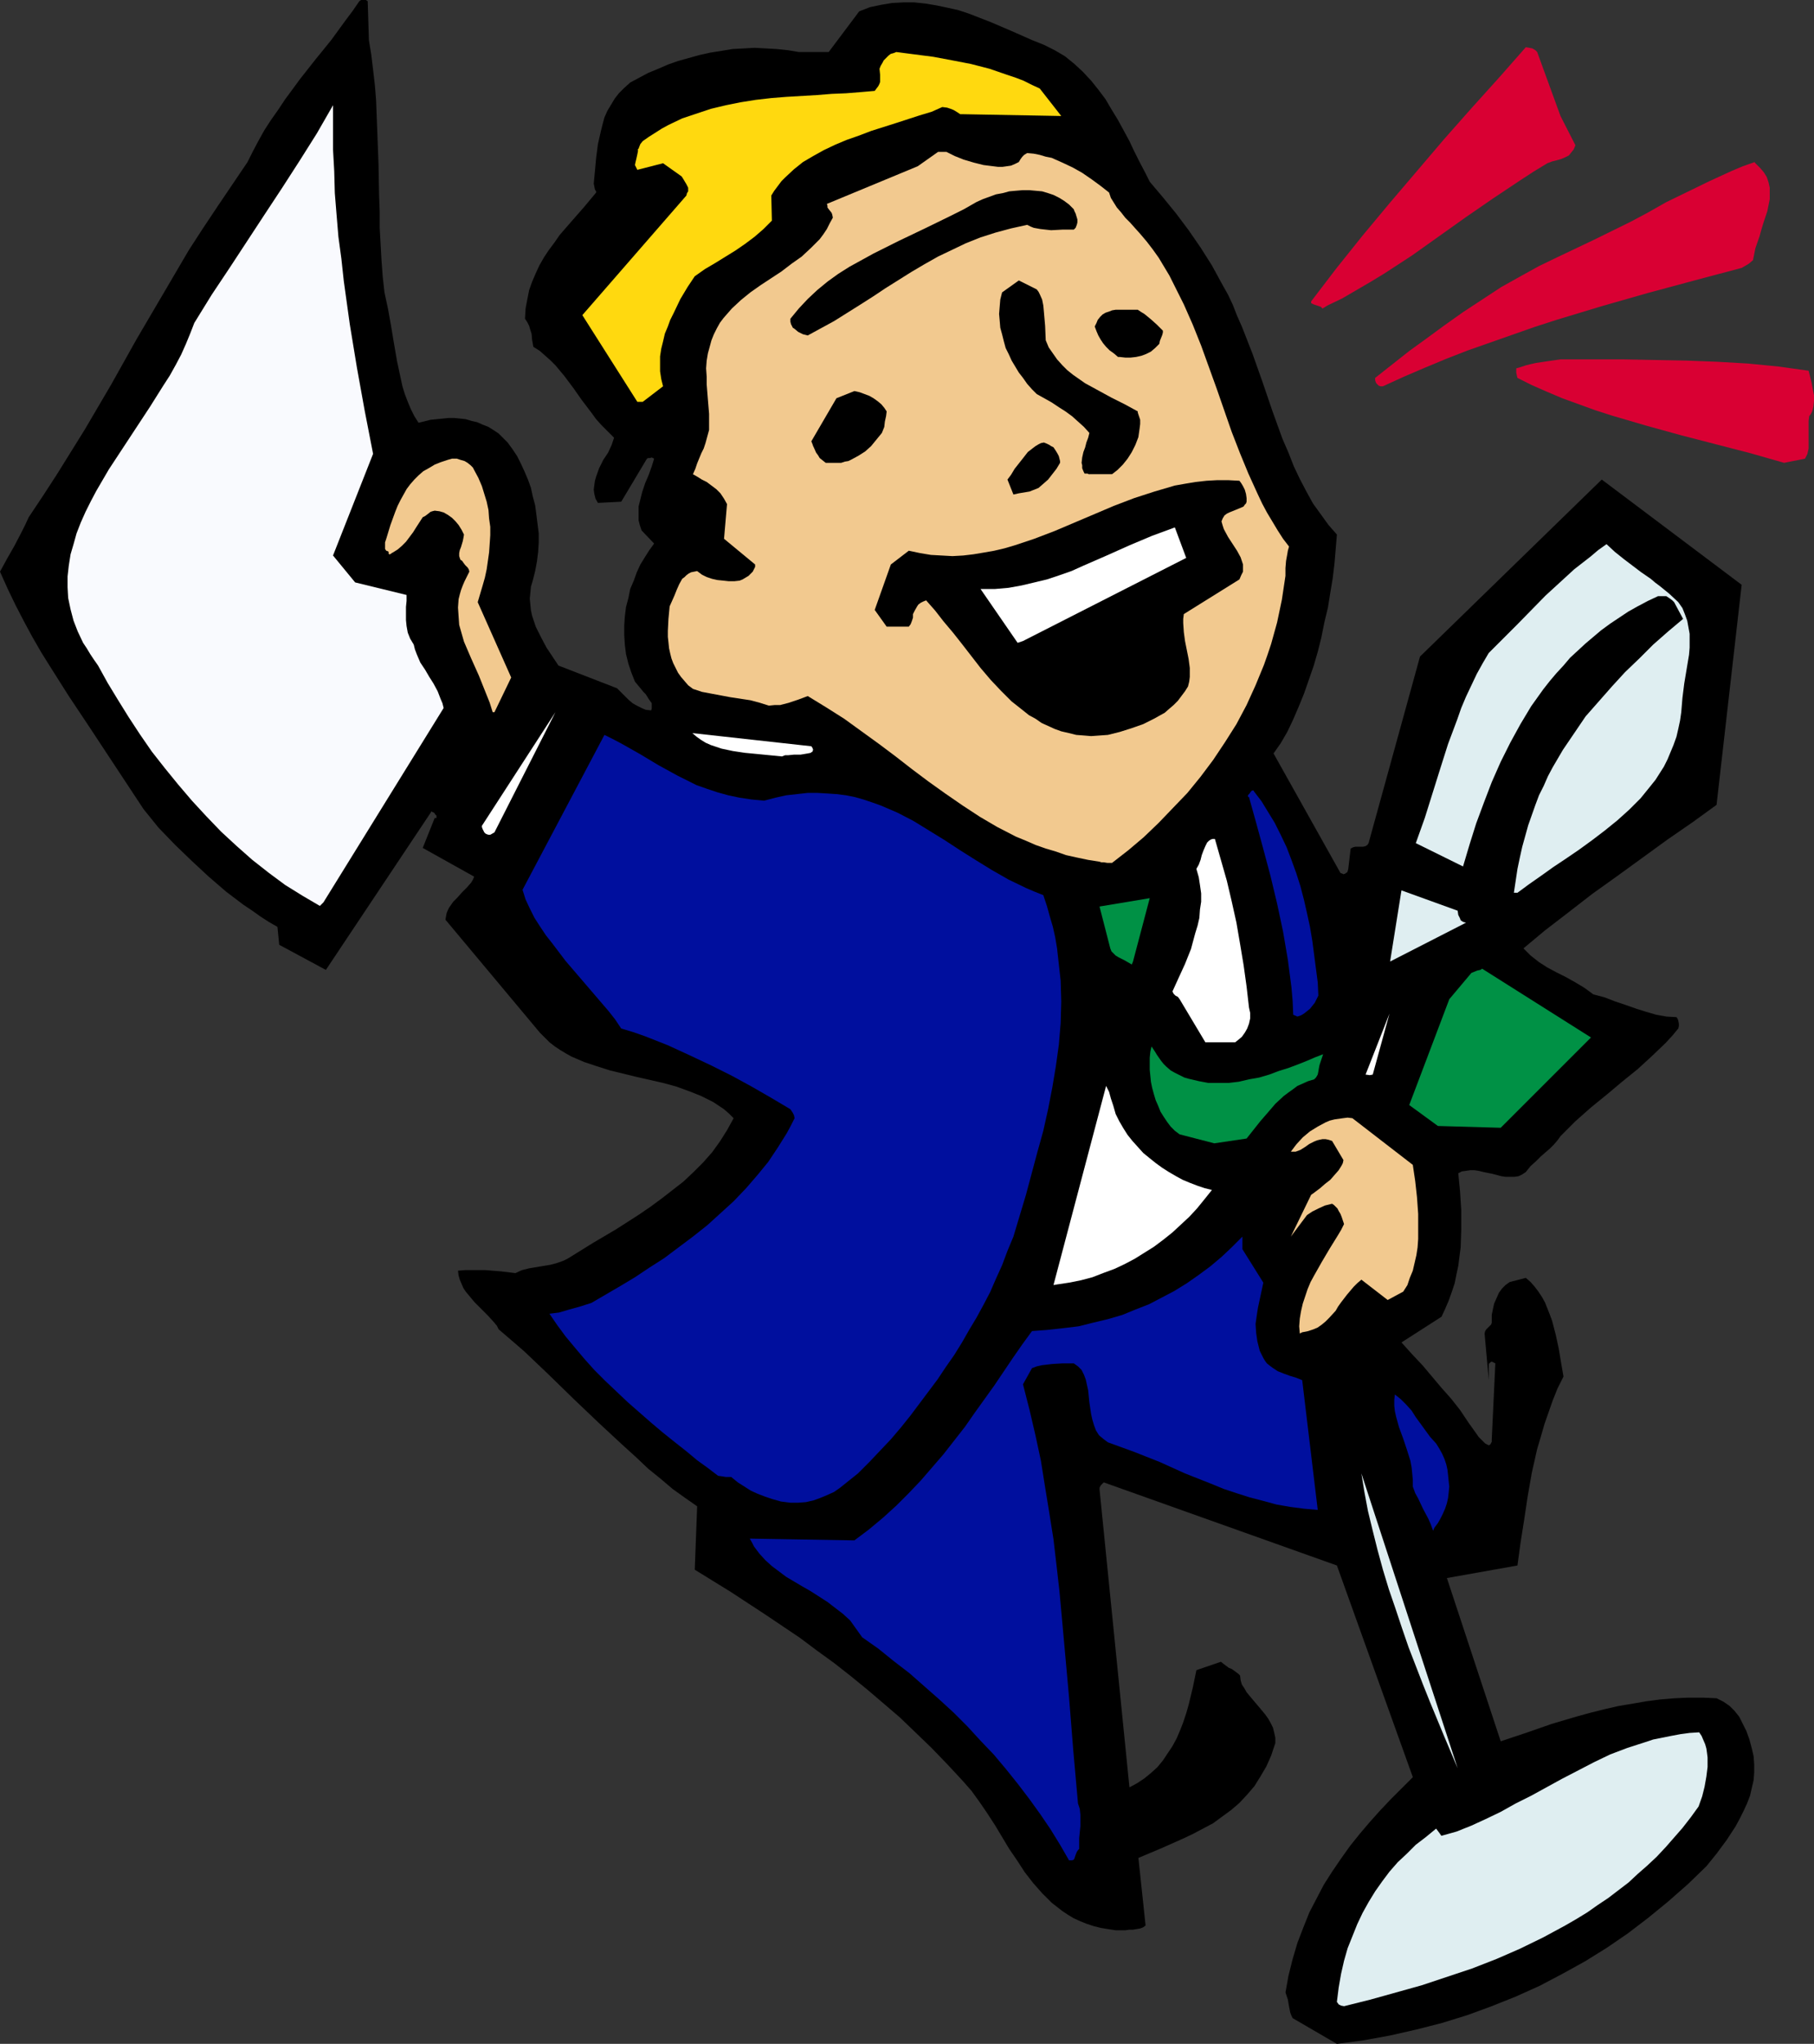 <?xml version="1.0" encoding="UTF-8" standalone="no"?>
<svg
   version="1.0"
   width="129.724mm"
   height="146.112mm"
   id="svg33"
   sodipodi:docname="Making Announcement.wmf"
   xmlns:inkscape="http://www.inkscape.org/namespaces/inkscape"
   xmlns:sodipodi="http://sodipodi.sourceforge.net/DTD/sodipodi-0.dtd"
   xmlns="http://www.w3.org/2000/svg"
   xmlns:svg="http://www.w3.org/2000/svg">
  <rect width="100%" height="100%" fill="#333333" stroke="none"/>
  <sodipodi:namedview
     id="namedview33"
     pagecolor="#ffffff"
     bordercolor="#000000"
     borderopacity="0.25"
     inkscape:showpageshadow="2"
     inkscape:pageopacity="0.0"
     inkscape:pagecheckerboard="0"
     inkscape:deskcolor="#d1d1d1"
     inkscape:document-units="mm" />
  <defs
     id="defs1">
    <pattern
       id="WMFhbasepattern"
       patternUnits="userSpaceOnUse"
       width="6"
       height="6"
       x="0"
       y="0" />
  </defs>
  <path
     style="fill:#000000;fill-opacity:1;fill-rule:evenodd;stroke:none"
     d="m 361.337,552.234 7.272,-0.969 7.11,-1.293 7.11,-1.616 6.949,-1.777 6.787,-2.1 6.626,-2.424 6.464,-2.585 6.464,-2.908 6.141,-3.231 6.141,-3.393 5.979,-3.716 5.656,-3.878 5.494,-4.201 5.333,-4.362 5.333,-4.685 5.01,-4.847 2.747,-3.393 2.747,-3.716 2.424,-3.716 1.131,-2.1 0.97,-1.939 0.97,-2.1 0.808,-2.1 0.485,-2.1 0.485,-2.1 0.162,-2.1 v -2.1 l -0.162,-2.262 -0.485,-2.1 -0.646,-2.424 -0.808,-2.262 -0.97,-1.939 -0.97,-1.939 -1.293,-1.616 -1.293,-1.293 -1.616,-1.131 -1.939,-0.969 -3.717,-0.162 h -3.878 l -3.717,0.162 -3.878,0.323 -3.717,0.485 -3.717,0.646 -3.878,0.646 -3.555,0.808 -3.878,0.969 -3.555,0.969 -7.11,2.1 -6.949,2.424 -6.787,2.262 -14.544,-44.108 19.069,-3.393 0.808,-5.978 0.97,-6.14 0.97,-6.463 1.131,-6.463 1.454,-6.463 0.97,-3.231 0.97,-3.393 1.131,-3.231 1.131,-3.231 1.293,-3.231 1.616,-3.231 -0.646,-3.716 -0.646,-3.878 -0.808,-3.716 -0.97,-3.716 -0.646,-1.777 -0.646,-1.616 -0.646,-1.616 -0.808,-1.454 -0.97,-1.454 -0.97,-1.293 -1.131,-1.293 -1.293,-1.131 -4.363,1.131 -1.131,0.808 -0.97,0.969 -0.808,1.131 -0.646,1.454 -0.646,1.454 -0.323,1.454 -0.323,1.616 v 1.616 0.485 l -0.162,0.485 -0.646,0.646 -0.646,0.646 -0.323,0.485 -0.162,0.646 1.131,12.602 v -3.393 -0.646 -0.323 l 0.323,-0.323 0.162,-0.162 0.323,-0.162 0.323,0.162 0.323,0.162 0.323,0.162 -0.97,20.519 v 0.646 l -0.162,0.323 -0.162,0.323 -0.162,0.162 -0.323,0.162 -0.323,-0.162 -0.646,-0.323 -0.485,-0.485 -0.646,-0.646 -0.646,-0.646 -0.323,-0.485 -2.424,-3.393 -2.262,-3.393 -2.424,-3.07 -2.586,-2.908 -2.586,-3.07 -2.586,-3.07 -2.747,-2.908 -2.909,-3.231 10.827,-6.947 0.97,-2.1 0.97,-2.262 0.808,-2.262 0.808,-2.423 0.485,-2.424 0.485,-2.262 0.323,-2.585 0.323,-2.424 0.162,-5.009 v -5.009 l -0.323,-5.009 -0.485,-5.009 0.97,-0.485 1.131,-0.162 1.131,-0.162 h 1.131 l 1.131,0.162 1.293,0.323 2.424,0.485 2.424,0.646 1.131,0.162 h 1.293 1.131 l 1.131,-0.162 0.97,-0.485 0.97,-0.646 1.293,-1.616 1.454,-1.293 1.293,-1.293 1.293,-1.131 1.131,-0.969 1.131,-1.131 0.97,-1.131 0.808,-1.131 4.04,-4.039 4.202,-3.716 4.363,-3.554 4.04,-3.393 4.202,-3.393 3.878,-3.554 3.717,-3.554 1.778,-1.939 1.616,-1.939 0.162,-0.646 v -0.646 l -0.162,-0.808 -0.162,-0.485 -0.323,-0.485 -2.747,-0.162 -2.747,-0.485 -2.747,-0.808 -2.586,-0.808 -2.747,-0.969 -1.454,-0.485 -1.454,-0.485 -2.909,-1.131 -3.07,-0.808 -2.424,-1.777 -2.424,-1.454 -2.586,-1.454 -2.586,-1.293 -2.424,-1.293 -2.262,-1.454 -2.262,-1.777 -0.97,-0.969 -0.97,-0.969 2.909,-2.424 2.909,-2.424 6.302,-4.847 6.464,-5.009 6.787,-4.847 13.574,-9.856 6.787,-4.685 6.464,-4.685 6.787,-59.456 -37.814,-28.436 -49.126,47.824 -13.898,50.409 -0.323,0.485 -0.485,0.323 -0.646,0.162 h -0.646 -1.454 l -0.646,0.162 -0.646,0.323 -0.646,5.493 -0.162,0.646 -0.162,0.323 -0.323,0.162 -0.162,0.162 -0.485,0.162 -0.323,-0.162 -0.485,-0.162 -18.099,-32.313 1.939,-2.747 1.778,-3.07 1.616,-3.393 1.454,-3.393 1.454,-3.554 1.293,-3.716 1.293,-3.716 1.131,-3.878 0.97,-3.878 0.808,-4.039 0.97,-4.039 0.646,-4.039 0.646,-3.878 0.485,-4.039 0.323,-3.878 0.323,-3.878 -2.262,-2.585 -2.101,-2.908 -2.101,-2.908 -1.778,-3.231 -1.778,-3.393 -1.616,-3.393 -1.454,-3.716 -1.616,-3.716 -2.747,-7.594 -2.586,-7.594 -2.747,-7.755 -1.454,-3.716 -1.454,-3.716 -1.293,-2.908 -1.131,-2.908 -1.293,-2.747 -1.454,-2.585 -2.909,-5.332 -3.07,-4.847 -3.232,-4.685 -3.394,-4.524 -3.555,-4.362 -3.555,-4.201 -1.293,-2.585 -1.454,-2.747 -1.454,-2.908 -1.293,-2.747 -3.07,-5.655 -1.778,-2.908 -1.616,-2.747 -1.939,-2.585 -1.939,-2.423 -2.262,-2.423 -2.262,-2.1 -2.586,-2.1 -2.747,-1.616 -2.909,-1.454 -1.616,-0.646 -1.616,-0.646 -5.494,-2.423 -5.656,-2.423 -2.909,-1.131 -2.909,-1.131 -2.909,-0.969 -2.909,-0.646 -3.07,-0.646 -2.909,-0.485 -3.07,-0.323 h -2.909 l -3.07,0.162 -2.909,0.485 -3.07,0.646 -2.909,1.131 -8.242,10.987 h -8.08 l -2.909,-0.485 -3.07,-0.323 -2.909,-0.162 -3.07,-0.162 -2.909,0.162 -3.07,0.162 -2.909,0.485 -3.07,0.485 -2.909,0.646 -2.909,0.808 -2.909,0.808 -2.747,0.969 -2.586,1.131 -2.747,1.131 -2.424,1.293 -2.424,1.293 -1.616,1.454 -1.454,1.454 -1.131,1.454 -0.97,1.616 -0.97,1.616 -0.808,1.777 -0.485,1.777 -0.485,1.939 -0.808,3.554 -0.485,3.716 -0.323,3.554 -0.323,3.393 0.162,0.808 0.162,0.808 0.323,0.485 v 0.323 0 l -3.232,3.878 -3.394,3.878 -3.232,3.716 -1.454,2.1 -1.454,1.939 -1.293,1.939 -1.293,2.262 -0.97,2.1 -0.97,2.262 -0.808,2.262 -0.485,2.423 -0.485,2.585 -0.162,2.747 0.646,0.969 0.485,0.969 0.323,1.131 0.323,0.969 0.162,1.777 0.323,1.777 1.778,1.131 1.454,1.293 1.454,1.293 1.293,1.293 2.424,2.908 2.424,3.231 2.262,3.231 2.586,3.393 1.293,1.777 1.454,1.616 1.616,1.616 1.778,1.777 -0.323,0.969 -0.323,0.969 -0.97,2.1 -1.293,1.939 -1.131,2.262 -0.808,2.262 -0.323,1.131 -0.162,1.131 -0.162,1.293 0.162,1.131 0.323,1.293 0.646,1.131 6.302,-0.323 6.949,-11.633 0.323,-0.162 h 0.485 l 0.485,-0.162 0.323,0.162 0.323,0.162 -0.646,2.1 -0.808,2.262 -0.97,2.262 -0.808,2.424 -0.646,2.585 -0.323,1.293 v 1.131 1.293 1.293 l 0.323,1.293 0.485,1.454 3.394,3.554 -1.293,1.777 -1.131,1.777 -1.293,2.1 -0.97,2.1 -0.808,2.262 -0.97,2.262 -0.485,2.424 -0.646,2.424 -0.323,2.585 -0.162,2.424 v 2.585 l 0.162,2.585 0.323,2.585 0.646,2.585 0.808,2.424 0.97,2.424 0.808,0.969 0.808,0.969 0.646,0.808 0.646,0.646 0.808,1.293 0.808,1.131 v 0.969 0.485 l -0.162,0.485 -1.454,-0.162 -1.131,-0.485 -1.293,-0.646 -1.131,-0.646 -1.131,-0.969 -0.97,-0.969 -2.101,-2.1 -15.837,-6.14 -1.616,-2.424 -1.616,-2.424 -1.454,-2.747 -1.454,-2.908 -0.485,-1.454 -0.485,-1.454 -0.323,-1.454 -0.162,-1.616 -0.162,-1.616 0.162,-1.616 0.162,-1.616 0.485,-1.616 0.646,-2.585 0.485,-2.585 0.323,-2.585 0.162,-2.585 v -2.424 l -0.323,-2.585 -0.323,-2.585 -0.323,-2.424 -0.646,-2.424 -0.485,-2.262 -0.808,-2.262 -0.97,-2.262 -0.97,-2.1 -0.97,-1.939 -1.293,-1.939 -1.293,-1.777 -1.293,-1.293 -1.131,-1.131 -1.454,-0.969 -1.293,-0.808 -1.616,-0.646 -1.454,-0.646 -1.454,-0.323 -1.616,-0.485 -1.454,-0.162 -1.616,-0.162 h -1.616 l -1.616,0.162 -3.232,0.323 -3.232,0.808 -1.131,-1.777 -0.97,-1.939 -0.808,-1.939 -0.808,-2.1 -0.646,-2.1 -0.485,-2.262 -0.97,-4.524 -0.808,-4.685 -0.808,-4.847 -0.808,-4.524 -0.97,-4.524 -0.485,-4.362 -0.323,-4.362 -0.485,-8.725 v -4.362 l -0.162,-4.362 -0.162,-8.563 -0.323,-8.563 -0.323,-8.563 -0.323,-4.039 -0.485,-4.201 -0.485,-4.039 L 99.707,10.825 99.384,0.323 98.899,0 H 98.253 97.606 l -0.485,0.323 -1.778,2.585 -1.939,2.585 -3.878,5.332 -4.202,5.17 -4.202,5.332 -4.04,5.493 -1.939,2.908 -1.939,2.747 -1.778,2.747 -1.616,2.908 -1.454,2.747 -1.454,2.908 -4.04,5.978 -4.04,5.978 -3.878,5.816 -3.878,5.978 -7.11,12.117 -7.11,12.117 -6.787,12.117 -7.11,12.117 -3.717,5.978 -3.717,5.978 -3.878,5.978 -3.878,5.816 -0.97,2.1 -0.97,1.939 -1.939,3.716 -1.939,3.393 L 0,154.458 l 2.101,4.685 2.101,4.362 2.262,4.362 2.262,4.201 2.424,4.201 2.424,3.878 5.01,7.917 5.171,7.755 5.01,7.594 5.01,7.594 5.01,7.594 4.04,5.009 4.525,4.685 4.525,4.362 4.525,4.201 4.686,4.039 4.686,3.554 2.424,1.616 2.262,1.616 2.262,1.454 2.262,1.293 0.485,4.847 12.605,6.786 28.442,-42.654 v -0.162 h 0.162 l 0.162,0.162 0.485,0.162 0.323,0.485 0.323,0.323 v 0.323 0.323 h -0.323 -0.162 l -3.232,8.078 13.898,7.755 v 0 l -0.323,0.808 -0.485,0.808 -1.131,1.293 -1.293,1.293 -1.293,1.454 -1.131,1.131 -1.131,1.616 -0.323,0.646 -0.323,0.808 -0.162,0.808 -0.162,0.969 25.533,30.536 1.293,1.293 1.293,1.293 1.454,1.131 1.454,0.969 1.616,0.969 1.454,0.808 3.394,1.454 3.394,1.131 3.555,1.131 7.272,1.777 7.11,1.616 3.555,0.969 3.555,1.293 3.232,1.293 1.616,0.808 1.616,0.808 1.454,0.969 1.454,0.969 1.293,1.131 1.293,1.293 -1.778,3.231 -1.939,3.07 -2.101,2.908 -2.424,2.747 -2.586,2.585 -2.747,2.585 -2.909,2.262 -2.909,2.262 -3.07,2.262 -3.07,2.1 -6.302,4.039 -6.302,3.716 -5.979,3.716 -0.808,0.485 -0.97,0.485 -1.778,0.646 -1.778,0.485 -1.939,0.323 -3.878,0.646 -1.939,0.485 -1.778,0.808 -4.04,-0.485 -2.101,-0.162 -1.939,-0.162 h -3.717 -1.778 l -1.939,0.162 0.162,1.293 0.323,1.131 0.485,1.131 0.485,1.131 0.646,0.969 0.808,0.969 1.616,1.939 1.778,1.777 1.778,1.777 1.616,1.777 0.808,0.969 0.485,0.969 3.394,2.908 3.555,3.07 6.787,6.463 6.626,6.463 6.787,6.463 6.626,6.14 3.394,3.07 3.232,3.07 3.394,2.747 3.232,2.747 3.394,2.424 3.232,2.262 -0.646,17.126 9.696,5.978 9.373,6.14 9.373,6.301 4.525,3.393 4.686,3.393 4.525,3.554 4.363,3.554 4.363,3.716 4.525,3.878 4.202,4.039 4.363,4.201 4.363,4.524 4.202,4.524 2.262,2.585 2.101,2.908 2.101,3.07 2.101,3.231 1.939,3.231 1.939,3.231 2.101,3.07 2.101,3.231 2.262,2.908 2.424,2.747 2.586,2.585 1.454,1.131 1.454,1.131 1.454,0.969 1.616,0.969 1.778,0.808 1.616,0.646 1.939,0.646 1.939,0.485 1.939,0.323 2.101,0.323 h 2.586 l 1.131,-0.162 h 0.97 l 0.97,-0.162 0.97,-0.162 0.808,-0.323 0.646,-0.485 -1.939,-18.257 6.141,-2.585 5.818,-2.585 2.747,-1.293 2.747,-1.454 2.747,-1.454 2.424,-1.777 2.424,-1.777 2.262,-1.939 2.101,-2.262 1.939,-2.262 1.616,-2.585 1.616,-2.747 1.293,-2.908 1.131,-3.393 v -1.454 l -0.323,-1.454 -0.323,-1.293 -0.646,-1.293 -0.646,-1.131 -0.808,-1.131 -1.616,-1.939 -1.778,-2.1 -1.616,-1.939 -0.646,-1.131 -0.646,-0.969 -0.323,-1.131 -0.162,-1.293 -0.485,-0.485 -0.646,-0.485 -1.131,-0.808 -0.808,-0.323 -0.646,-0.485 -0.646,-0.485 -0.808,-0.646 -6.626,2.262 -0.97,4.685 -1.131,4.685 -0.646,2.262 -0.808,2.423 -0.808,2.1 -0.97,2.262 -1.131,2.1 -1.293,1.939 -1.293,1.939 -1.454,1.777 -1.778,1.616 -1.778,1.454 -1.939,1.293 -2.101,1.131 -8.08,-80.46 v -0.485 l 0.323,-0.646 0.323,-0.323 0.485,-0.485 63.024,22.458 20.523,57.195 -5.979,5.978 -2.909,3.07 -2.747,3.07 -2.747,3.231 -2.586,3.231 -2.424,3.393 -2.424,3.554 -2.262,3.554 -1.939,3.716 -1.939,3.716 -1.616,4.039 -1.616,4.201 -1.293,4.362 -1.131,4.524 -0.808,4.524 0.323,0.969 0.323,0.969 0.323,1.939 0.323,1.616 0.323,0.808 0.323,0.646 z"
     id="path1" />
  <path
     style="fill:#dfeef1;fill-opacity:1;fill-rule:evenodd;stroke:none"
     d="m 363.276,542.056 7.11,-1.777 6.949,-1.939 6.949,-1.939 6.787,-2.262 6.787,-2.262 6.626,-2.585 6.302,-2.747 6.302,-3.07 5.979,-3.231 3.07,-1.777 2.909,-1.777 2.747,-1.939 2.909,-1.939 2.747,-2.1 2.747,-2.1 2.424,-2.262 2.586,-2.262 2.586,-2.424 2.424,-2.585 2.262,-2.585 2.262,-2.585 2.262,-2.908 2.101,-2.908 0.97,-2.747 0.646,-2.585 0.485,-2.747 0.323,-2.585 v -2.585 l -0.162,-1.293 -0.162,-1.131 -0.323,-1.131 -0.485,-1.131 -0.485,-1.131 -0.646,-0.969 -2.586,0.162 -2.424,0.323 -2.586,0.485 -2.424,0.485 -2.424,0.485 -2.424,0.808 -4.525,1.454 -4.686,1.777 -4.363,2.1 -4.363,2.262 -4.363,2.262 -8.242,4.524 -4.202,2.1 -4.04,2.262 -4.04,1.939 -3.878,1.777 -4.04,1.616 -4.04,1.131 -0.162,-0.162 -0.323,-0.485 -0.485,-0.646 -0.485,-0.646 -2.747,2.262 -2.747,2.1 -2.424,2.424 -2.424,2.262 -2.262,2.585 -1.939,2.585 -1.939,2.747 -1.778,2.908 -1.616,2.908 -1.454,3.07 -1.293,3.231 -1.293,3.231 -0.97,3.393 -0.808,3.554 -0.646,3.716 -0.485,3.878 v 0 l 0.162,0.162 0.323,0.485 0.646,0.323 z"
     id="path2" />
  <path
     style="fill:#000f9e;fill-opacity:1;fill-rule:evenodd;stroke:none"
     d="m 289.748,502.634 0.485,-0.162 0.162,-0.323 0.323,-0.969 0.323,-0.808 0.323,-0.485 0.323,-0.323 v -1.454 -1.454 l 0.162,-1.616 0.162,-1.616 v -1.616 -1.454 l -0.162,-1.616 -0.485,-1.454 -1.293,-14.541 -1.131,-14.218 -1.293,-14.379 -1.293,-14.218 -0.808,-7.109 -0.808,-6.947 -1.131,-7.109 -1.131,-6.947 -1.131,-7.109 -1.454,-6.786 -1.616,-6.947 -1.778,-6.947 2.424,-4.362 1.293,-0.485 1.454,-0.323 2.747,-0.323 2.747,-0.162 h 3.07 l 1.131,0.808 0.97,0.969 0.646,1.293 0.485,1.293 0.323,1.454 0.323,1.454 0.323,3.231 0.485,3.231 0.323,1.454 0.485,1.616 0.485,1.293 0.808,1.293 1.131,0.969 1.293,0.969 3.555,1.293 3.555,1.293 6.949,2.747 6.787,3.07 6.949,2.747 3.555,1.454 3.394,1.131 3.555,1.131 3.717,0.969 3.555,0.969 3.717,0.646 3.717,0.485 3.717,0.323 -4.202,-35.06 -1.616,-0.646 -1.616,-0.485 -1.778,-0.646 -1.616,-0.646 -1.454,-0.969 -0.646,-0.485 -0.808,-0.646 -0.485,-0.646 -0.485,-0.808 -0.485,-0.969 -0.485,-0.969 -0.323,-1.293 -0.323,-1.293 -0.323,-2.262 -0.162,-2.424 0.323,-2.262 0.323,-2.1 0.485,-2.262 0.97,-4.524 -5.656,-9.048 v -3.393 l -2.909,2.908 -2.747,2.585 -3.07,2.585 -3.07,2.262 -3.232,2.262 -3.394,2.1 -3.394,1.777 -3.394,1.777 -3.717,1.454 -3.555,1.454 -3.878,1.131 -4.04,0.969 -3.878,0.969 -4.04,0.485 -4.363,0.485 -4.202,0.323 -2.586,3.554 -2.586,3.716 -5.01,7.432 -5.333,7.432 -2.586,3.716 -2.909,3.716 -2.909,3.716 -3.07,3.554 -3.07,3.554 -3.232,3.393 -3.394,3.393 -3.555,3.231 -3.878,3.231 -3.878,2.908 -28.28,-0.485 0.646,1.131 0.485,0.969 1.454,1.939 1.616,1.777 1.778,1.616 1.939,1.454 1.939,1.454 4.363,2.585 2.262,1.293 2.262,1.454 2.262,1.454 2.101,1.616 2.101,1.616 1.939,1.777 1.616,2.262 1.616,2.262 4.363,3.07 4.202,3.393 4.202,3.231 4.04,3.554 4.04,3.554 3.878,3.554 3.717,3.716 3.555,3.878 3.555,3.716 3.394,4.039 3.232,4.039 3.07,4.039 2.909,4.039 2.747,4.039 2.586,4.201 2.424,4.201 z"
     id="path3" />
  <path
     style="fill:#dfeef1;fill-opacity:1;fill-rule:evenodd;stroke:none"
     d="m 393.98,477.752 -26.018,-79.652 0.808,5.009 0.97,5.17 1.293,5.332 1.293,5.17 1.454,5.332 1.616,5.332 1.778,5.17 1.778,5.332 1.778,5.17 1.939,5.009 1.939,5.009 1.939,4.847 1.939,4.685 1.939,4.685 1.778,4.201 z"
     id="path4" />
  <path
     style="fill:#000f9e;fill-opacity:1;fill-rule:evenodd;stroke:none"
     d="m 387.678,412.803 0.97,-1.293 0.646,-1.131 0.646,-1.293 0.646,-1.454 0.485,-1.454 0.323,-1.454 0.162,-1.454 0.162,-1.616 -0.162,-1.454 -0.162,-1.616 -0.162,-1.454 -0.323,-1.454 -0.485,-1.454 -0.646,-1.454 -0.808,-1.454 -0.808,-1.293 -1.616,-1.777 -1.293,-1.777 -1.293,-1.777 -1.293,-1.777 -1.131,-1.777 -1.454,-1.616 -1.454,-1.454 -1.616,-1.293 -0.162,1.454 v 1.616 l 0.162,1.454 0.323,1.454 0.808,2.908 1.131,3.07 0.97,2.908 0.97,3.07 0.323,1.777 0.162,1.616 0.162,1.777 v 1.777 l 0.646,1.777 0.808,1.454 1.293,2.747 1.454,2.747 0.646,1.454 0.646,1.777 z"
     id="path5" />
  <path
     style="fill:#000f9e;fill-opacity:1;fill-rule:evenodd;stroke:none"
     d="m 213.635,406.017 h 2.101 l 2.101,-0.162 2.101,-0.485 1.778,-0.646 1.939,-0.808 1.778,-0.808 1.616,-1.131 1.616,-1.293 1.616,-1.293 1.616,-1.293 3.07,-3.07 2.909,-3.07 2.909,-3.07 2.747,-3.231 2.586,-3.231 4.848,-6.463 2.424,-3.231 2.262,-3.393 2.262,-3.231 2.101,-3.393 1.939,-3.393 1.939,-3.231 1.939,-3.554 1.778,-3.393 1.616,-3.716 1.616,-3.554 1.454,-3.878 1.616,-3.878 3.394,-11.31 3.07,-11.471 1.616,-5.816 1.293,-5.816 1.131,-5.816 0.97,-5.816 0.808,-5.816 0.485,-5.816 0.162,-5.816 -0.162,-5.655 -0.323,-2.908 -0.323,-2.908 -0.323,-2.908 -0.485,-2.908 -0.646,-2.908 -0.808,-2.747 -0.808,-2.908 -0.97,-2.908 -2.424,-0.969 -2.262,-0.969 -4.686,-2.262 -4.525,-2.585 -4.202,-2.585 -4.363,-2.747 -4.202,-2.747 -4.202,-2.585 -4.202,-2.585 -4.363,-2.262 -2.262,-0.969 -2.262,-0.969 -2.262,-0.808 -2.424,-0.808 -2.262,-0.646 -2.424,-0.485 -2.586,-0.323 -2.424,-0.162 -2.747,-0.162 h -2.586 l -2.909,0.323 -2.909,0.323 -2.909,0.646 -3.07,0.808 -3.394,-0.323 -3.232,-0.485 -3.07,-0.646 -2.909,-0.808 -2.909,-0.969 -2.747,-0.969 -2.586,-1.293 -2.586,-1.293 -5.01,-2.747 -4.848,-2.908 -4.848,-2.747 -2.424,-1.293 -2.586,-1.293 -22.139,41.846 0.808,2.585 1.131,2.424 1.293,2.585 1.454,2.262 1.616,2.424 1.778,2.262 3.555,4.685 3.878,4.524 3.878,4.524 3.878,4.524 1.778,2.262 1.616,2.424 3.232,0.969 3.232,1.131 6.141,2.424 5.979,2.747 5.818,2.747 5.494,2.747 5.333,2.908 5.333,3.07 5.171,3.07 0.646,0.969 0.323,0.646 0.162,0.808 -0.97,1.939 -1.131,2.1 -2.424,3.878 -2.586,3.878 -2.909,3.554 -3.07,3.554 -3.394,3.554 -3.555,3.231 -3.555,3.231 -3.878,3.07 -3.878,2.908 -3.878,2.908 -4.04,2.585 -3.878,2.585 -4.04,2.424 -3.878,2.262 -3.878,2.262 -3.07,0.969 -2.909,0.808 -2.747,0.808 -2.586,0.323 2.101,3.07 2.262,3.07 2.424,2.908 2.586,3.07 2.747,3.07 2.909,2.908 3.07,2.908 3.07,2.908 6.464,5.655 3.07,2.585 3.232,2.585 3.07,2.424 2.909,2.424 2.909,2.1 2.747,2.1 1.131,0.162 0.97,0.162 h 0.808 0.646 l 1.778,1.454 1.778,1.131 1.778,1.131 1.778,0.808 2.101,0.808 1.939,0.646 2.262,0.646 z"
     id="path6" />
  <path
     style="fill:#f2c98f;fill-opacity:1;fill-rule:evenodd;stroke:none"
     d="m 351.964,359.97 1.616,-0.323 1.454,-0.485 1.131,-0.485 1.131,-0.808 0.97,-0.808 0.97,-0.969 1.778,-1.939 0.646,-1.131 0.808,-1.131 1.616,-2.1 1.778,-2.1 0.97,-0.969 1.131,-0.969 7.11,5.493 4.202,-2.262 1.131,-1.777 0.646,-1.939 0.808,-1.939 0.485,-2.1 0.485,-2.1 0.323,-2.1 0.162,-2.262 v -2.262 -4.524 l -0.323,-4.524 -0.485,-4.362 -0.646,-4.362 -16.322,-12.602 -1.293,-0.162 -1.293,0.162 -1.131,0.162 -1.131,0.162 -1.293,0.323 -1.131,0.485 -2.101,1.131 -2.101,1.293 -1.939,1.616 -1.778,1.939 -1.454,1.939 h 0.646 0.646 l 1.293,-0.485 1.293,-0.808 1.131,-0.808 1.293,-0.646 0.808,-0.323 0.646,-0.162 0.808,-0.162 h 0.808 l 0.808,0.162 0.97,0.323 3.07,5.17 -0.162,0.808 -0.323,0.646 -0.808,1.293 -1.131,1.293 -1.131,1.293 -1.454,1.131 -1.293,1.131 -1.293,0.969 -0.646,0.485 -0.485,0.323 -5.494,11.31 4.363,-5.816 1.454,-0.969 1.616,-0.808 1.778,-0.808 1.939,-0.485 0.485,0.323 0.97,0.969 0.323,0.646 0.485,0.808 0.323,0.808 0.323,0.969 0.323,0.969 -0.808,1.616 -0.97,1.616 -2.101,3.393 -2.101,3.554 -2.101,3.716 -0.97,1.777 -0.808,1.939 -0.646,1.939 -0.646,1.939 -0.485,2.1 -0.323,1.939 -0.162,2.1 0.162,1.939 z"
     id="path7" />
  <path
     style="fill:#ffffff;fill-opacity:1;fill-rule:evenodd;stroke:none"
     d="m 285.708,347.045 3.232,-0.485 3.232,-0.646 3.07,-0.808 2.909,-1.131 3.07,-1.131 2.747,-1.293 2.747,-1.454 2.586,-1.616 2.586,-1.616 2.586,-1.939 2.424,-1.939 2.262,-2.1 2.262,-2.1 2.101,-2.262 2.101,-2.585 1.939,-2.424 -1.939,-0.485 -1.939,-0.646 -2.101,-0.808 -1.939,-0.808 -1.778,-0.969 -1.939,-1.131 -1.778,-1.131 -1.778,-1.293 -1.616,-1.293 -1.778,-1.454 -1.454,-1.616 -1.454,-1.616 -1.293,-1.616 -1.131,-1.777 -1.131,-1.939 -0.97,-1.939 -0.323,-1.131 -0.323,-1.131 -0.646,-1.939 -0.485,-1.777 -0.808,-1.616 -14.221,53.802 z"
     id="path8" />
  <path
     style="fill:#009145;fill-opacity:1;fill-rule:evenodd;stroke:none"
     d="m 328.209,308.915 8.726,-1.293 3.717,-4.685 2.101,-2.424 1.939,-2.262 2.262,-2.1 1.293,-0.969 1.131,-0.808 1.293,-0.969 1.454,-0.646 1.454,-0.646 1.616,-0.485 0.485,-0.485 0.485,-0.808 0.162,-0.808 0.162,-0.969 0.162,-0.808 0.323,-0.969 0.323,-0.969 0.323,-0.969 -2.101,0.808 -2.262,0.969 -2.424,0.969 -2.586,0.969 -2.586,0.808 -2.586,0.969 -2.747,0.808 -2.747,0.485 -2.747,0.646 -2.747,0.323 h -2.747 -2.747 l -2.586,-0.485 -2.747,-0.646 -1.131,-0.323 -1.293,-0.646 -1.293,-0.646 -1.131,-0.646 -1.131,-0.969 -0.808,-0.808 -0.646,-0.808 -1.131,-1.616 -0.485,-0.808 -0.97,-1.454 -0.323,1.454 -0.162,1.616 v 1.616 1.616 l 0.162,1.616 0.162,1.616 0.323,1.616 0.485,1.777 0.485,1.616 0.646,1.454 0.646,1.616 0.808,1.293 0.97,1.454 0.97,1.293 1.131,1.131 1.293,0.969 z"
     id="path9" />
  <path
     style="fill:#009145;fill-opacity:1;fill-rule:evenodd;stroke:none"
     d="m 405.616,304.715 24.402,-24.397 -29.411,-18.58 -0.485,0.323 -0.808,0.162 -1.616,0.646 -5.979,7.109 -10.827,28.597 7.757,5.655 z"
     id="path10" />
  <path
     style="fill:#ffffff;fill-opacity:1;fill-rule:evenodd;stroke:none"
     d="m 370.225,290.497 0.808,-0.162 4.525,-16.48 -6.464,16.48 z"
     id="path11" />
  <path
     style="fill:#ffffff;fill-opacity:1;fill-rule:evenodd;stroke:none"
     d="m 325.785,281.611 h 8.08 l 0.808,-0.646 0.97,-0.808 0.808,-1.131 0.646,-1.131 0.485,-1.293 0.323,-1.454 v -1.454 l -0.323,-1.454 -0.646,-5.655 -0.808,-5.816 -0.97,-5.816 -0.97,-5.655 -1.293,-5.816 -1.293,-5.493 -1.616,-5.655 -1.616,-5.655 h -0.646 l -0.485,0.162 -0.485,0.323 -0.485,0.485 -0.485,0.969 -0.485,1.131 -0.485,1.293 -0.323,1.293 -0.485,1.293 -0.646,1.131 0.646,2.262 0.323,2.1 0.323,2.262 v 2.262 l -0.323,2.1 -0.162,2.262 -0.485,2.1 -0.646,2.1 -1.131,4.201 -1.616,4.039 -1.778,3.878 -1.616,3.554 0.323,0.646 0.485,0.485 0.646,0.323 0.485,0.646 z"
     id="path12" />
  <path
     style="fill:#000f9e;fill-opacity:1;fill-rule:evenodd;stroke:none"
     d="m 350.672,274.663 0.97,-0.323 0.808,-0.485 0.808,-0.646 0.808,-0.646 0.646,-0.808 0.646,-0.808 0.485,-0.969 0.485,-0.969 -0.162,-3.554 -0.485,-3.716 -0.485,-3.716 -0.485,-3.716 -0.646,-3.878 -0.808,-3.716 -0.808,-3.554 -0.97,-3.716 -1.131,-3.554 -1.293,-3.554 -1.293,-3.393 -1.616,-3.393 -1.616,-3.231 -1.778,-2.908 -1.778,-2.908 -2.101,-2.747 v -0.162 h -0.162 -0.323 l -0.323,0.323 -0.323,0.485 -0.323,0.323 -0.162,0.323 0.162,0.323 h 0.162 l 1.939,6.947 0.97,3.554 0.97,3.554 1.939,7.27 1.778,7.432 1.616,7.594 1.293,7.594 0.485,3.716 0.485,3.716 0.323,3.716 0.162,3.716 z"
     id="path13" />
  <path
     style="fill:#009145;fill-opacity:1;fill-rule:evenodd;stroke:none"
     d="m 306.232,259.799 4.525,-17.126 -13.574,2.262 2.909,11.31 0.323,0.808 0.646,0.646 0.485,0.485 0.808,0.485 1.616,0.808 1.939,1.131 z"
     id="path14" />
  <path
     style="fill:#dfeef1;fill-opacity:1;fill-rule:evenodd;stroke:none"
     d="m 375.72,259.799 20.523,-10.502 -0.646,-0.162 -0.323,-0.162 -0.485,-0.323 -0.162,-0.485 -0.485,-0.969 -0.162,-1.131 -15.19,-5.493 z"
     id="path15" />
  <path
     style="fill:#f9fafe;fill-opacity:1;fill-rule:evenodd;stroke:none"
     d="m 87.426,243.804 32.482,-52.509 -0.323,-1.293 -0.485,-1.131 -0.808,-2.1 -1.131,-2.1 -1.131,-1.777 -1.131,-1.939 -1.293,-1.939 -0.97,-2.262 -0.485,-1.293 -0.323,-1.293 -0.485,-0.808 -0.485,-0.808 -0.646,-1.616 -0.323,-1.777 -0.162,-1.616 v -1.777 -1.777 l 0.162,-1.616 v -1.616 l -13.898,-3.393 -5.979,-7.271 10.827,-27.466 -2.262,-11.633 -2.101,-11.633 -1.939,-11.794 -1.616,-11.633 -0.646,-5.978 -0.808,-5.978 -0.485,-5.816 -0.485,-5.978 -0.162,-5.978 -0.323,-5.816 v -5.978 -5.978 l -4.363,7.594 -4.686,7.432 -4.686,7.27 -4.686,7.109 -9.534,14.541 -4.848,7.27 -4.686,7.594 -1.131,2.908 -1.131,2.747 -1.293,2.908 -1.454,2.747 -1.616,2.908 -1.778,2.747 -3.555,5.655 -3.717,5.655 -3.717,5.655 -3.717,5.655 -3.394,5.816 -1.454,2.747 -1.454,2.908 -1.293,2.908 -1.131,2.908 -0.808,2.908 -0.808,2.747 -0.485,3.07 -0.323,2.908 v 2.908 l 0.162,2.908 0.646,3.07 0.808,3.07 1.131,2.908 1.454,3.07 0.97,1.454 0.97,1.616 0.97,1.454 1.131,1.616 2.586,4.685 2.747,4.524 2.909,4.685 3.07,4.685 3.232,4.685 3.555,4.524 3.555,4.362 3.717,4.362 3.878,4.201 4.04,4.201 4.202,3.878 4.202,3.716 4.525,3.554 4.363,3.231 4.686,2.908 4.686,2.747 z"
     id="path16" />
  <path
     style="fill:#dfeef1;fill-opacity:1;fill-rule:evenodd;stroke:none"
     d="m 410.14,241.219 3.07,-2.262 3.232,-2.262 3.394,-2.423 3.394,-2.262 3.555,-2.423 3.555,-2.585 3.394,-2.585 3.394,-2.747 3.232,-2.908 3.07,-3.07 2.747,-3.393 1.293,-1.616 1.131,-1.777 1.131,-1.777 0.97,-1.939 0.808,-1.939 0.808,-1.939 0.808,-2.262 0.485,-2.1 0.485,-2.262 0.323,-2.262 0.323,-3.878 0.485,-3.878 0.646,-3.878 0.646,-3.878 0.162,-1.939 v -1.939 -1.777 l -0.323,-1.777 -0.323,-1.777 -0.646,-1.777 -0.646,-1.616 -1.131,-1.616 -2.424,-2.262 -2.586,-2.1 -1.293,-0.969 -1.131,-0.969 -2.586,-1.777 -4.686,-3.554 -2.424,-1.939 -2.262,-2.1 -2.262,1.616 -2.101,1.777 -4.363,3.393 -3.878,3.554 -3.878,3.554 -7.434,7.594 -3.878,3.878 -4.04,4.039 -1.616,2.747 -1.616,2.908 -1.454,3.07 -1.454,3.07 -1.293,3.07 -1.131,3.231 -2.424,6.463 -2.101,6.624 -4.202,13.41 -2.424,6.786 12.766,6.301 1.778,-5.978 1.778,-5.655 2.101,-5.655 2.101,-5.493 2.424,-5.493 2.586,-5.17 2.747,-5.009 2.909,-4.847 3.232,-4.524 1.778,-2.262 1.778,-2.1 1.939,-2.1 1.778,-2.1 2.101,-1.939 2.101,-1.939 2.101,-1.777 2.101,-1.777 2.424,-1.777 2.424,-1.616 2.424,-1.616 2.586,-1.454 2.747,-1.454 2.747,-1.293 h 2.262 l 0.97,0.646 0.646,0.485 0.485,0.485 2.424,4.524 -4.04,3.393 -4.04,3.554 -3.717,3.716 -3.878,3.716 -3.555,3.878 -3.555,4.039 -3.555,4.039 -3.07,4.524 -3.07,4.524 -2.747,4.685 -1.293,2.424 -1.131,2.585 -1.293,2.585 -0.97,2.585 -0.97,2.747 -0.97,2.747 -0.808,2.908 -0.808,2.908 -0.646,2.908 -0.646,3.07 -0.485,3.231 -0.485,3.231 z"
     id="path17" />
  <path
     style="fill:#f2c98f;fill-opacity:1;fill-rule:evenodd;stroke:none"
     d="m 300.576,233.141 4.363,-3.393 4.202,-3.554 4.04,-3.878 3.878,-4.039 3.878,-4.039 3.555,-4.362 3.394,-4.524 3.232,-4.847 3.07,-4.847 2.747,-5.17 2.424,-5.332 2.262,-5.493 0.97,-2.747 0.97,-2.908 0.808,-2.908 0.808,-2.908 0.646,-3.07 0.646,-3.07 0.485,-3.231 0.485,-3.231 v -2.1 l 0.162,-1.939 0.323,-1.777 0.162,-0.969 0.323,-1.131 -1.616,-2.1 -1.454,-2.262 -1.454,-2.424 -1.454,-2.424 -1.293,-2.424 -1.293,-2.747 -2.424,-5.332 -2.262,-5.493 -2.262,-5.816 -4.04,-11.633 -2.101,-5.816 -2.101,-5.816 -2.262,-5.655 -2.424,-5.493 -2.586,-5.17 -1.293,-2.585 -1.454,-2.423 -1.454,-2.423 -1.616,-2.262 -1.616,-2.1 -1.778,-2.1 -1.454,-1.616 -1.293,-1.454 -1.293,-1.293 -1.131,-1.454 -1.131,-1.293 -0.808,-1.293 -0.808,-1.293 -0.485,-1.454 -2.262,-1.777 -2.424,-1.777 -2.586,-1.777 -2.586,-1.454 -2.747,-1.293 -2.909,-1.293 -1.616,-0.323 -1.616,-0.485 -1.616,-0.323 -1.778,-0.162 -0.808,0.485 -0.485,0.485 -0.485,0.646 -0.485,0.808 -0.97,0.485 -1.131,0.485 -1.131,0.162 -1.131,0.162 h -1.293 l -1.293,-0.162 -2.586,-0.323 -2.586,-0.646 -2.747,-0.808 -2.424,-0.969 -2.262,-1.131 h -2.262 l -5.494,3.878 -24.563,10.179 0.162,0.485 v 0.485 l 0.485,0.646 0.646,0.808 0.162,0.485 0.162,0.808 -0.808,1.454 -0.808,1.616 -0.97,1.454 -0.97,1.293 -1.131,1.131 -1.293,1.293 -2.424,2.262 -2.747,1.939 -2.747,2.1 -5.656,3.716 -2.747,1.939 -2.586,2.1 -2.424,2.262 -1.131,1.293 -1.131,1.293 -0.97,1.293 -0.808,1.454 -0.808,1.616 -0.646,1.616 -0.485,1.777 -0.485,1.777 -0.323,1.939 -0.162,2.1 0.162,2.262 v 2.1 l 0.323,4.039 0.323,3.878 v 2.1 2.262 l -0.485,1.777 -0.485,1.777 -0.485,1.454 -0.646,1.293 -1.131,2.747 -0.485,1.454 -0.646,1.454 1.131,0.646 1.293,0.808 1.293,0.646 1.293,0.969 1.293,0.969 1.131,1.131 0.97,1.454 0.808,1.454 -0.808,9.371 8.403,6.947 v 0.646 l -0.323,0.646 -0.323,0.646 -0.646,0.646 -0.485,0.485 -0.808,0.485 -0.808,0.485 -0.808,0.323 -1.454,0.162 h -1.454 l -1.454,-0.162 -1.616,-0.162 -1.454,-0.323 -1.454,-0.485 -1.293,-0.646 -1.293,-0.969 -0.808,0.162 -0.808,0.162 -0.646,0.323 -0.646,0.485 -0.485,0.485 -0.646,0.485 -0.808,1.454 -0.646,1.454 -0.646,1.616 -0.646,1.454 -0.646,1.454 -0.323,3.393 -0.162,3.231 v 1.616 l 0.162,1.454 0.162,1.616 0.323,1.454 0.323,1.293 0.485,1.293 0.646,1.293 0.646,1.293 0.808,1.131 0.97,1.131 0.97,1.131 1.293,0.969 2.424,0.808 2.586,0.485 5.171,0.969 5.333,0.808 2.424,0.646 2.586,0.808 1.616,-0.162 h 1.454 l 2.424,-0.646 2.424,-0.808 2.586,-0.969 5.01,3.07 4.848,3.07 4.686,3.393 4.686,3.393 4.525,3.393 4.363,3.393 4.525,3.393 4.525,3.231 4.686,3.231 4.686,3.07 4.686,2.747 5.01,2.585 2.747,1.131 2.586,1.131 2.747,0.969 2.747,0.808 2.747,0.969 2.909,0.646 3.07,0.646 3.07,0.485 0.485,0.162 h 0.646 l 0.97,0.162 z"
     id="path18" />
  <path
     style="fill:#ffffff;fill-opacity:1;fill-rule:evenodd;stroke:none"
     d="m 132.512,225.547 1.131,-0.646 16.483,-32.475 -19.877,30.698 v 0.323 l 0.162,0.485 0.485,0.969 0.323,0.323 0.323,0.162 0.485,0.162 z"
     id="path19" />
  <path
     style="fill:#ffffff;fill-opacity:1;fill-rule:evenodd;stroke:none"
     d="m 118.453,217.469 5.979,-9.048 z"
     id="path20" />
  <path
     style="fill:#ffffff;fill-opacity:1;fill-rule:evenodd;stroke:none"
     d="m 211.373,204.382 0.808,-0.323 h 0.808 l 1.616,-0.162 h 1.778 l 0.97,-0.162 0.97,-0.162 0.808,-0.162 0.162,-0.162 0.323,-0.162 v -0.162 l 0.162,-0.323 -0.162,-0.485 -0.323,-0.485 -32.158,-3.554 1.131,0.969 1.131,0.808 1.293,0.808 1.454,0.646 1.454,0.485 1.454,0.485 3.07,0.646 3.232,0.485 3.394,0.323 z"
     id="path21" />
  <path
     style="fill:#000000;fill-opacity:1;fill-rule:evenodd;stroke:none"
     d="m 299.444,198.565 3.232,-0.808 3.07,-0.969 3.232,-1.131 2.909,-1.454 1.454,-0.808 1.454,-0.808 1.293,-1.131 1.131,-0.969 1.131,-1.131 0.97,-1.293 0.97,-1.293 0.808,-1.293 0.323,-1.293 0.162,-1.293 v -1.131 -1.293 l -0.323,-2.423 -0.485,-2.424 -0.485,-2.424 -0.323,-2.424 -0.162,-2.424 v -1.131 l 0.162,-1.293 15.029,-9.371 0.485,-1.131 0.485,-0.969 v -0.969 -0.969 l -0.323,-0.969 -0.323,-0.969 -0.97,-1.777 -2.424,-3.716 -1.131,-2.1 -0.323,-0.969 -0.323,-1.131 0.323,-0.808 0.485,-0.808 0.646,-0.485 0.646,-0.323 1.616,-0.646 1.939,-0.808 0.323,-0.162 0.323,-0.485 0.323,-0.323 0.162,-0.485 v -0.969 l -0.162,-1.131 -0.323,-1.131 -0.485,-0.969 -0.485,-0.808 -0.485,-0.646 -3.07,-0.162 h -2.909 l -2.909,0.162 -2.909,0.323 -2.909,0.485 -2.747,0.485 -2.747,0.808 -2.747,0.808 -5.494,1.777 -5.494,2.1 -5.333,2.262 -5.333,2.262 -5.333,2.262 -5.494,2.1 -5.333,1.777 -2.747,0.808 -2.747,0.646 -2.747,0.485 -2.909,0.485 -2.747,0.323 -2.909,0.162 -2.909,-0.162 -2.909,-0.162 -2.909,-0.485 -3.07,-0.646 -4.848,3.716 -4.363,12.279 3.232,4.524 h 5.979 l 0.485,-0.646 0.323,-0.808 0.323,-0.969 v -0.969 l 0.485,-0.969 0.646,-1.131 0.323,-0.485 0.646,-0.485 0.646,-0.323 0.808,-0.323 2.424,2.747 2.262,2.908 2.586,3.07 2.424,3.07 5.01,6.463 2.747,3.231 2.747,2.908 2.909,2.908 3.07,2.424 1.616,1.293 1.778,0.969 1.616,1.131 1.778,0.808 1.778,0.808 1.778,0.646 2.101,0.485 1.939,0.485 2.101,0.162 1.939,0.162 2.262,-0.162 z"
     id="path22" />
  <path
     style="fill:#f2c98f;fill-opacity:1;fill-rule:evenodd;stroke:none"
     d="m 133.643,192.426 4.525,-9.371 -9.05,-20.357 1.293,-4.362 0.646,-2.262 0.485,-2.262 0.323,-2.262 0.323,-2.262 0.162,-2.262 0.162,-2.424 v -2.262 l -0.323,-2.262 -0.162,-2.262 -0.485,-2.262 -0.646,-2.1 -0.646,-2.1 -0.97,-2.262 -1.131,-2.1 -0.323,-0.646 -0.646,-0.646 -0.808,-0.646 -0.808,-0.485 -1.131,-0.323 -0.97,-0.323 h -1.293 l -1.131,0.323 -1.939,0.646 -1.616,0.646 -1.616,0.969 -1.454,0.808 -1.293,1.131 -1.131,1.131 -1.131,1.293 -0.97,1.293 -0.808,1.454 -0.808,1.454 -0.808,1.616 -0.646,1.616 -1.293,3.554 -1.131,3.716 -0.323,0.969 v 0.969 0.808 l 0.323,0.485 0.485,0.162 0.162,0.162 v 0.485 l 0.162,0.162 h 0.162 l 0.323,-0.162 0.162,-0.162 0.323,-0.162 1.293,-0.808 1.131,-0.969 1.131,-1.131 0.97,-1.293 0.97,-1.293 0.808,-1.293 1.778,-2.747 0.323,-0.162 0.323,-0.162 0.646,-0.485 0.808,-0.646 0.485,-0.162 0.646,-0.162 1.293,0.162 1.131,0.323 1.131,0.646 1.131,0.808 0.97,0.969 0.808,0.969 0.808,1.293 0.646,1.293 -0.162,0.969 -0.162,0.808 -0.485,1.616 -0.323,0.808 -0.162,0.808 v 0.808 l 0.323,0.969 0.485,0.323 0.323,0.485 0.485,0.646 0.646,0.646 0.323,0.485 0.162,0.646 -0.646,1.293 -0.646,1.293 -0.485,1.131 -0.485,1.293 -0.323,1.131 -0.323,1.293 -0.162,2.262 0.162,2.424 0.162,2.262 0.646,2.262 0.646,2.262 0.97,2.262 0.97,2.262 2.101,4.685 1.939,4.847 0.97,2.423 0.808,2.585 z"
     id="path23" />
  <path
     style="fill:#ffffff;fill-opacity:1;fill-rule:evenodd;stroke:none"
     d="m 276.497,173.199 44.117,-22.458 -3.07,-8.24 -3.07,1.131 -3.07,1.131 -6.141,2.585 -6.141,2.747 -6.302,2.747 -3.232,1.454 -3.232,1.131 -3.394,1.131 -3.394,0.808 -3.394,0.808 -3.555,0.646 -3.717,0.323 h -3.878 l 10.019,14.541 z"
     id="path24" />
  <path
     style="fill:#000000;fill-opacity:1;fill-rule:evenodd;stroke:none"
     d="m 275.366,133.292 0.97,-0.162 0.97,-0.162 0.97,-0.162 0.808,-0.323 1.616,-0.646 1.293,-1.131 1.293,-1.131 1.131,-1.454 1.131,-1.454 0.97,-1.616 v -0.485 l -0.162,-0.646 -0.162,-0.646 -0.323,-0.646 -0.485,-0.808 -0.646,-0.969 -0.646,-0.323 -0.485,-0.323 -0.646,-0.323 -0.808,-0.323 -0.808,0.162 -0.646,0.323 -0.808,0.485 -0.646,0.485 -1.454,1.131 -1.131,1.454 -2.424,3.07 -0.97,1.616 -0.97,1.293 1.616,4.039 z"
     id="path25" />
  <path
     style="fill:#000000;fill-opacity:1;fill-rule:evenodd;stroke:none"
     d="m 294.758,128.122 h 5.818 l 1.454,-1.131 1.454,-1.454 1.293,-1.616 1.131,-1.777 0.97,-1.939 0.808,-2.1 0.162,-1.131 0.162,-1.131 0.162,-1.293 v -1.131 l -0.485,-1.454 -0.162,-0.485 v -0.162 -0.162 l -3.555,-1.939 -3.555,-1.777 -3.555,-1.939 -3.555,-1.939 -1.616,-1.131 -1.616,-1.131 -1.616,-1.293 -1.293,-1.293 -1.454,-1.616 -1.131,-1.616 -1.131,-1.616 -0.808,-1.939 -0.162,-3.878 -0.323,-3.716 -0.162,-1.777 -0.323,-1.616 -0.646,-1.454 -0.323,-0.646 -0.485,-0.646 -4.848,-2.423 -4.525,3.231 -0.485,1.939 -0.162,1.939 -0.162,1.939 0.162,1.777 0.162,1.939 0.485,1.777 0.485,1.939 0.485,1.777 0.808,1.616 0.808,1.777 0.97,1.616 0.97,1.616 1.131,1.454 1.131,1.616 1.293,1.454 1.293,1.293 4.04,2.262 1.939,1.293 1.778,1.131 1.778,1.293 1.616,1.454 1.616,1.454 1.454,1.616 -0.323,1.293 -0.485,1.293 -0.323,1.293 -0.485,1.293 -0.323,1.454 -0.162,1.454 0.162,0.646 v 0.808 l 0.323,0.808 0.323,0.646 h 0.808 l 0.323,0.162 z"
     id="path26" />
  <path
     style="fill:#000000;fill-opacity:1;fill-rule:evenodd;stroke:none"
     d="m 223.977,125.053 h 1.131 1.131 1.131 l 0.97,-0.323 0.97,-0.162 0.97,-0.485 1.778,-0.969 1.778,-1.131 1.616,-1.454 1.454,-1.777 1.454,-1.777 0.323,-0.808 0.323,-0.808 0.162,-1.454 0.323,-1.454 0.162,-1.293 -0.646,-0.969 -0.808,-0.969 -0.97,-0.808 -1.131,-0.808 -1.131,-0.646 -1.293,-0.485 -1.293,-0.485 -1.454,-0.323 -4.848,1.939 -6.787,11.633 0.323,0.808 0.162,0.485 0.162,0.323 0.646,1.454 0.485,0.646 0.485,0.808 0.808,0.646 0.808,0.646 z"
     id="path27" />
  <path
     style="fill:#d90033;fill-opacity:1;fill-rule:evenodd;stroke:none"
     d="m 482.214,125.053 5.656,-1.131 0.646,-1.293 0.323,-1.454 v -1.293 -1.616 -1.454 -3.07 l 0.162,-1.293 0.485,-0.646 0.323,-0.646 0.323,-1.293 0.162,-1.616 v -1.454 l -0.323,-1.616 -0.323,-1.777 -0.808,-3.231 -8.08,-1.131 -8.242,-0.808 -8.403,-0.485 -8.403,-0.323 -8.565,-0.162 -8.565,-0.162 h -16.806 l -3.394,0.485 -3.232,0.485 -1.454,0.323 -1.293,0.323 -1.454,0.485 -1.131,0.323 v 0.646 0.485 l 0.162,0.808 0.162,0.646 3.878,1.939 4.04,1.777 4.202,1.777 8.888,3.231 4.525,1.454 9.373,2.747 9.373,2.585 9.373,2.423 9.373,2.424 z"
     id="path28" />
  <path
     style="fill:#ffd90f;fill-opacity:1;fill-rule:evenodd;stroke:none"
     d="m 173.72,108.573 5.494,-4.201 -0.485,-1.939 -0.323,-2.1 v -1.939 -2.1 l 0.323,-2.1 0.485,-1.939 0.485,-2.1 0.808,-1.939 0.646,-1.777 0.97,-1.939 1.778,-3.716 1.939,-3.231 0.97,-1.454 0.97,-1.454 2.747,-1.939 2.747,-1.616 5.494,-3.393 2.586,-1.777 2.586,-1.939 2.424,-2.1 1.131,-1.131 1.131,-1.131 -0.162,-6.786 0.808,-1.293 0.97,-1.293 0.97,-1.293 0.97,-0.969 2.424,-2.262 2.424,-1.939 2.747,-1.616 2.909,-1.616 3.07,-1.454 3.07,-1.293 3.232,-1.131 3.394,-1.293 6.626,-2.1 6.464,-2.1 3.232,-0.969 2.909,-1.293 1.293,0.162 0.97,0.323 0.808,0.323 0.808,0.485 0.485,0.323 0.485,0.323 h 0.485 0.323 l 26.502,0.485 -5.818,-7.432 -2.101,-0.969 -2.262,-1.131 -2.101,-0.808 -2.424,-0.808 -4.686,-1.616 -5.01,-1.293 -5.01,-0.969 -5.171,-0.969 -5.01,-0.646 -5.01,-0.646 -0.808,0.323 -0.646,0.162 -0.646,0.485 -0.646,0.646 -0.646,0.646 -0.323,0.646 -0.485,0.808 -0.323,0.808 0.162,1.616 v 0.969 0.969 l -0.162,0.485 -0.323,0.646 -0.485,0.646 -0.485,0.646 -3.717,0.323 -4.04,0.323 -3.878,0.162 -4.04,0.323 -8.242,0.485 -4.04,0.323 -4.202,0.485 -4.04,0.646 -4.04,0.808 -4.04,0.969 -3.878,1.293 -3.878,1.293 -3.717,1.777 -1.778,0.969 -1.778,1.131 -1.778,1.131 -1.616,1.131 -0.646,0.808 -0.323,0.808 -0.162,0.485 h -0.162 v 0.162 0.485 l -0.162,0.808 -0.323,1.454 -0.162,0.646 -0.162,0.808 0.323,0.646 0.323,0.646 6.949,-1.777 5.01,3.554 0.323,0.485 0.485,0.808 0.485,0.808 0.485,0.969 v 0.323 0.646 l -0.323,0.485 -0.162,0.646 -3.232,3.716 -24.886,28.597 14.867,23.427 z"
     id="path29" />
  <path
     style="fill:#d90033;fill-opacity:1;fill-rule:evenodd;stroke:none"
     d="m 373.78,104.372 5.656,-2.585 5.656,-2.423 5.818,-2.423 5.818,-2.262 5.979,-2.1 5.979,-2.1 5.979,-2.1 5.979,-1.939 12.282,-3.716 12.443,-3.554 12.605,-3.393 12.766,-3.393 1.131,-0.646 0.808,-0.485 1.131,-0.969 0.323,-1.616 0.323,-1.616 1.131,-3.231 0.485,-1.777 0.485,-1.616 1.131,-3.393 0.323,-1.616 0.323,-1.616 v -1.616 -1.454 l -0.323,-1.454 -0.485,-1.454 -0.808,-1.293 -0.97,-1.131 -0.97,-0.969 -0.485,-0.485 v -0.162 l -3.232,1.131 -3.07,1.293 -5.979,2.747 -11.635,5.655 -4.848,2.747 -4.848,2.585 -9.858,4.847 -9.858,4.685 -5.01,2.423 -4.686,2.585 -5.494,3.07 -5.171,3.393 -5.171,3.393 -5.01,3.554 -4.848,3.554 -4.686,3.393 -9.211,7.27 v 0.323 0.323 l 0.162,0.485 0.162,0.323 0.323,0.323 0.323,0.323 0.485,0.162 z"
     id="path30" />
  <path
     style="fill:#000000;fill-opacity:1;fill-rule:evenodd;stroke:none"
     d="m 302.676,96.455 1.454,0.162 h 1.454 l 1.454,-0.162 1.454,-0.323 1.293,-0.485 1.293,-0.646 1.131,-0.969 1.131,-1.131 0.162,-0.808 0.323,-0.808 0.323,-0.808 0.162,-0.646 v -0.485 l -1.616,-1.616 -1.616,-1.454 -1.778,-1.454 -0.808,-0.485 -0.97,-0.646 h -5.979 l -0.97,0.162 -0.808,0.323 -0.97,0.323 -0.808,0.485 -0.646,0.646 -0.646,0.808 -0.323,0.808 -0.485,0.969 0.485,1.293 0.485,1.131 0.646,1.131 0.646,0.969 0.808,0.969 0.97,0.969 1.131,0.808 1.131,0.969 z"
     id="path31" />
  <path
     style="fill:#000000;fill-opacity:1;fill-rule:evenodd;stroke:none"
     d="m 218.321,90.639 3.555,-1.939 3.555,-1.939 6.949,-4.362 3.555,-2.262 3.394,-2.262 6.949,-4.362 3.555,-2.1 3.717,-2.1 3.717,-1.777 3.717,-1.777 4.04,-1.616 4.04,-1.293 4.202,-1.131 4.363,-0.969 0.97,0.485 0.808,0.323 1.778,0.323 1.454,0.162 1.454,0.162 3.07,-0.162 h 1.454 1.616 l 0.485,-0.485 0.323,-0.808 0.162,-0.646 v -0.808 l -0.485,-1.616 -0.323,-0.646 -0.162,-0.485 -1.293,-1.293 -1.293,-0.969 -1.293,-0.808 -1.616,-0.808 -1.454,-0.485 -1.616,-0.485 -1.778,-0.162 -1.778,-0.162 h -1.616 l -1.939,0.162 -1.778,0.162 -1.778,0.485 -1.778,0.323 -1.778,0.646 -1.778,0.646 -1.778,0.808 -3.394,1.939 -3.555,1.777 -6.949,3.393 -7.11,3.393 -6.787,3.393 -3.232,1.777 -3.232,1.777 -3.07,1.939 -2.909,2.1 -2.747,2.262 -2.586,2.423 -2.424,2.585 -2.262,2.747 v 0.323 0.485 l 0.162,0.646 0.323,0.646 0.162,0.323 0.485,0.323 0.97,0.808 1.293,0.646 z"
     id="path32" />
  <path
     style="fill:#d90033;fill-opacity:1;fill-rule:evenodd;stroke:none"
     d="m 358.752,82.561 4.04,-1.939 3.878,-2.262 3.878,-2.262 3.717,-2.262 7.434,-4.847 7.272,-5.17 7.272,-5.17 7.272,-5.009 7.272,-4.847 3.717,-2.423 3.717,-2.262 1.293,-0.485 1.293,-0.323 1.131,-0.323 1.131,-0.485 0.97,-0.485 0.646,-0.808 0.646,-0.808 0.485,-1.131 -4.04,-7.917 -6.302,-17.288 -0.162,-0.162 -0.323,-0.323 -0.808,-0.485 -0.808,-0.162 -0.97,-0.162 -7.11,8.078 -7.434,8.24 -7.434,8.401 -7.434,8.725 -7.434,8.725 -7.272,8.725 -7.11,8.886 -6.787,8.886 v 0.485 l 0.323,0.162 0.323,0.162 0.485,0.162 0.485,0.162 0.485,0.162 0.485,0.162 0.485,0.485 z"
     id="path33" />
</svg>
